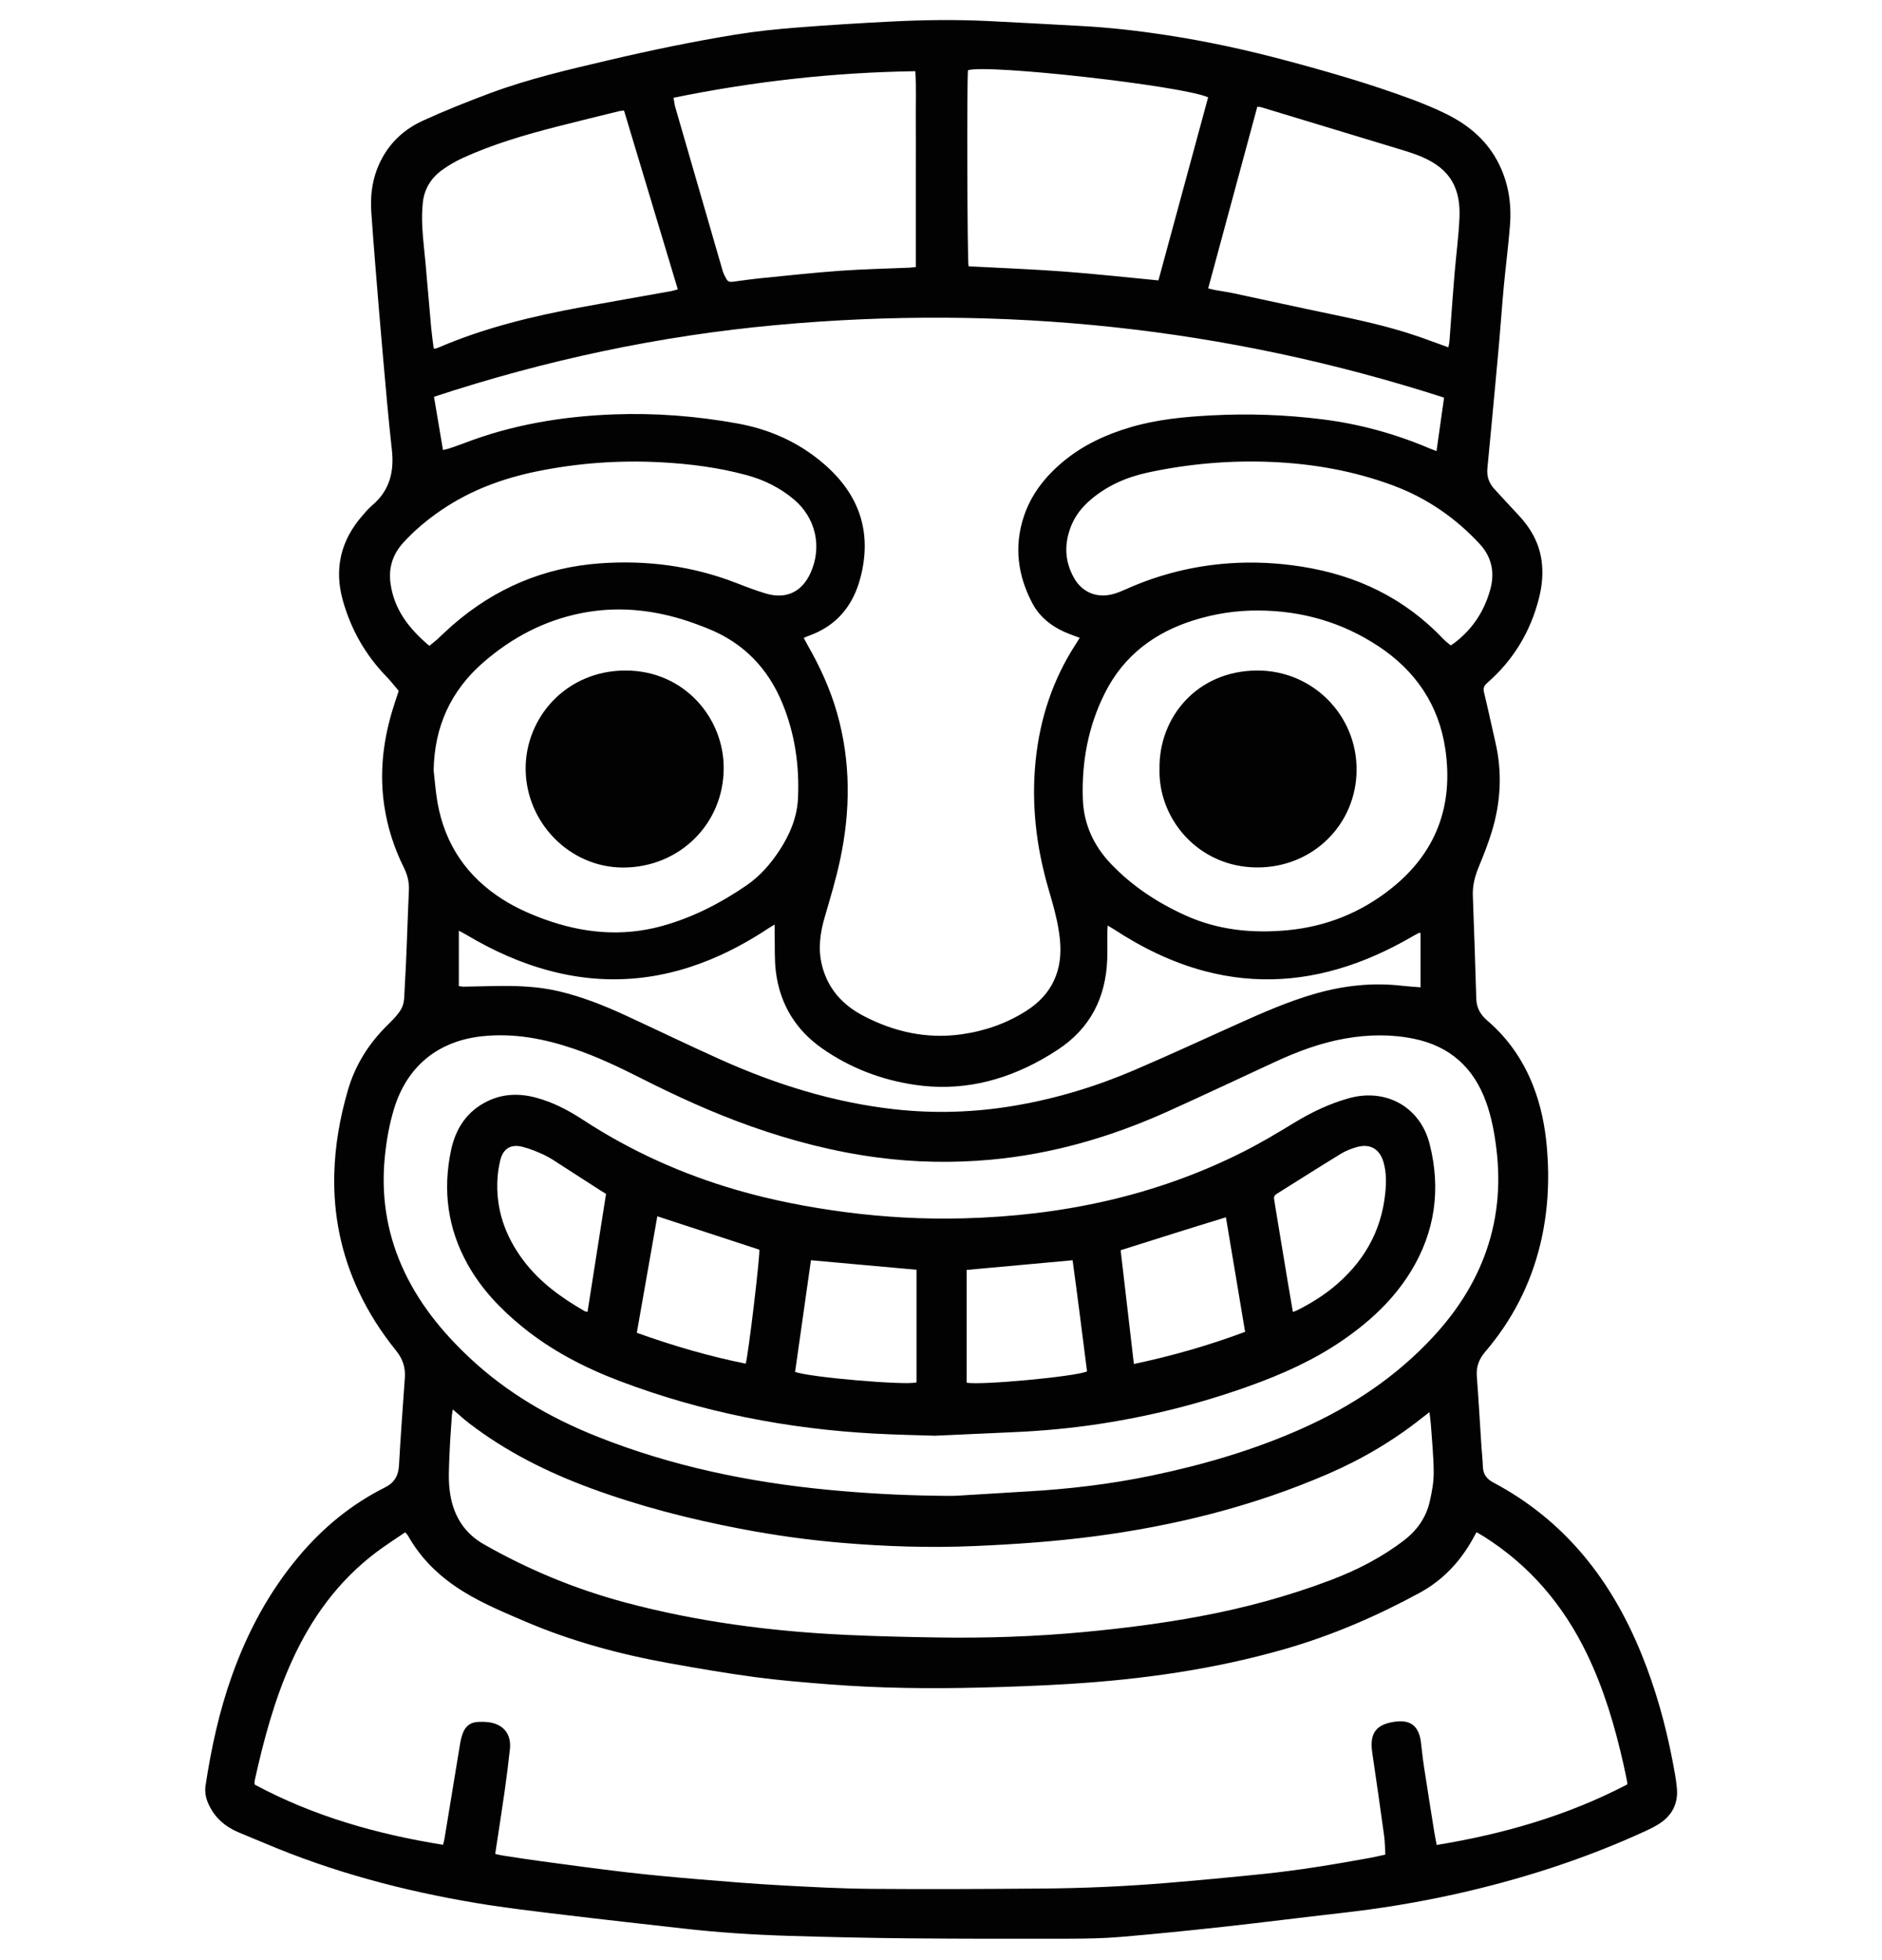 <svg viewBox="0 0 3000 3124.51" version="1.1" style="enable-background:new 0 0 3000 3124.51" y="0" x="0" id="Layer_1" xml:space="preserve" xmlns="http://www.w3.org/2000/svg"><style>.st0{fill:#020202}</style><path class="st0" d="M635.58 1101.46c-7.4-8.67-13.11-16.14-19.62-22.84-33.35-34.31-56.2-74.64-69.24-120.52-14.54-51.15-3.6-96.66 31.37-136.51 4.8-5.47 9.55-11.12 15.07-15.79 27.88-23.56 35.47-53.61 31.48-88.85-5.64-49.95-9.83-100.06-14.3-150.14-4.1-45.94-7.82-91.9-11.56-137.87-2.45-30.07-4.81-60.15-6.87-90.25-1.6-23.42.59-46.45 8.99-68.59 13.62-35.91 38.66-61.87 72.99-77.58 35.24-16.13 71.35-30.53 107.68-44.06C842.72 125.69 906.23 111 969.62 96.1c67.12-15.77 134.61-29.84 202.64-40.92 32.1-5.23 64.58-8.6 97.02-11.17 50.8-4.02 101.69-7.16 152.59-9.73 50.58-2.55 101.23-3.22 151.84-.79 49.87 2.4 99.72 5.26 149.57 7.93 45.38 2.43 90.46 7.59 135.37 14.45 64.1 9.79 127.37 23.49 189.99 40.21 68.28 18.23 136.17 37.82 202.46 62.5 18.48 6.88 36.79 14.5 54.47 23.22 36.68 18.09 66.53 43.73 84.64 81.35 14.67 30.49 19.41 62.89 16.77 96.24-2.57 32.48-6.82 64.82-9.86 97.27-2.81 30.03-4.82 60.14-7.49 90.19-3.74 42.14-7.74 84.25-11.67 126.37-2.29 24.51-4.61 49.02-6.99 73.53-1.21 12.48 2.43 23.33 10.83 32.53 12.63 13.82 25.31 27.61 38.14 41.25 19.48 20.71 33.34 44.28 37.33 72.85 2.81 20.19 1.01 40.15-3.96 59.85-13.53 53.68-40.8 99.08-82.58 135.5-5.1 4.45-6.77 8.32-5.12 15.12 6.45 26.61 12.08 53.42 18.24 80.1 11.04 47.8 8.41 95.13-5.79 141.76-5.84 19.18-13.29 37.93-20.93 56.5-6.03 14.67-9.94 29.47-9.38 45.41 1.94 54.76 3.97 109.51 5.49 164.28.41 14.7 6.36 25.59 17.33 34.97 33.07 28.27 57.14 63.02 73.07 103.48 12.56 31.89 19.25 65.12 22.17 99.12 4.49 52.18 1.71 103.94-10.69 154.98-15.52 63.84-44.92 120.67-87.5 170.55-9.88 11.57-14.64 23.66-13.5 38.88 2.82 37.69 4.95 75.43 7.42 113.15.68 10.38 1.92 20.74 2.24 31.13.37 12.03 5.88 19.68 16.55 25.34 55.15 29.27 103.02 67.72 143.26 115.57 39.9 47.44 69.74 100.79 93.03 158.01 22.56 55.43 38.49 112.79 49.73 171.49 2.67 13.93 5.37 27.94 6.68 42.03 2.39 25.63-8.36 45.11-30.28 58.35-6.21 3.75-12.75 7.02-19.35 10.06-97.95 45.15-200.07 77.76-305.24 101.11-59.25 13.15-119.06 22.85-179.38 29.66-62.34 7.04-124.57 15.05-186.93 21.9-55.13 6.06-110.32 11.68-165.58 16.35-27.26 2.31-54.74 2.76-82.13 2.82-84.64.18-169.29.21-253.92-.56-63.81-.58-127.62-2.01-191.41-3.92-56.5-1.69-112.92-5.32-169.11-11.7-63.02-7.16-126.08-14.07-189.04-21.69-46.78-5.67-93.65-11.03-140.11-18.76-116.56-19.38-230.23-49.49-339.23-95.88-14.03-5.97-28.26-11.47-42.23-17.55-21.12-9.19-37.35-23.65-46.91-44.99-4.21-9.39-6.03-19.07-4.47-29.39 8.95-59.07 21.57-117.27 41.58-173.68 24.78-69.9 59.16-134.47 107.05-191.44 38.4-45.69 83.65-82.99 137.13-109.77 15.05-7.54 21.64-18.58 22.55-35.29 2.55-46.74 6.1-93.42 9.36-140.12 1.12-16.04-3.67-30.01-13.71-42.43-23.64-29.25-43.88-60.68-59.87-94.76-27.74-59.11-40.48-121.3-38.95-186.62 1.07-45.77 8.96-90.32 21.68-134.12 11.68-40.23 33.42-74.69 63.11-103.78 29.87-29.27 25.8-32.78 27.65-62.87 2.55-41.53 3.63-83.15 5.35-124.74.37-9.01.73-18.02 1.17-27.02.63-12.76-2.14-24.7-7.83-36.15-15.71-31.58-26.41-64.76-31.54-99.72-7.34-49.96-2.23-98.9 11.81-147.11 3.67-12.62 8.01-25.05 11.33-35.33zm153.79 1854.28c4.5.95 8.13 1.9 11.81 2.46 20.21 3.08 40.4 6.31 60.66 9.02 45.68 6.11 91.33 12.43 137.11 17.75 38.21 4.43 76.54 7.94 114.87 11.16 43.52 3.66 87.08 7.18 130.69 9.6 47.78 2.65 95.62 5.25 143.45 5.63 90.86.73 181.74.26 272.61-.47 65.9-.53 131.75-3.38 197.44-8.77 51.81-4.26 103.57-9.15 155.28-14.47 57.24-5.89 113.99-15.34 170.58-25.65 8.05-1.47 16.01-3.42 24.42-5.24-.65-10.71-.6-20.45-1.92-30-6.1-44.29-12.45-88.56-18.97-132.79-4.53-30.74 6-45.08 36.72-49.16 23.56-3.13 36.35 6.22 40.47 29.56.18 1.02.27 2.06.4 3.1 1.57 12.73 2.83 25.51 4.76 38.18 5.28 34.61 10.82 69.19 16.33 103.77 1.13 7.08 2.58 14.11 4.04 21.99 106.88-17.53 208.74-46.86 303.59-96.42.15-2.07.36-2.8.22-3.45-1.96-9.5-3.86-19.02-5.99-28.48-13.63-60.69-31.18-120.09-58.31-176.31-37.51-77.72-91.26-141.18-164.69-187.34-3.45-2.17-7.01-4.15-11.29-6.68-2.26 4.09-4.05 7.37-5.87 10.63-20.35 36.62-47.98 66.08-85.04 86.2-68.44 37.16-139.52 67.86-214.51 89.44-112.5 32.38-227.61 48.49-344.12 55.71-47.06 2.92-94.22 4.58-141.36 5.76-80.47 2.01-160.94 1.14-241.23-5.15-39.39-3.09-78.83-6.28-117.96-11.52-45.65-6.12-91.1-13.93-136.44-22.09-78.99-14.21-156.13-35.01-230.12-66.68-33.47-14.33-67.07-28.29-98.19-47.46-36.69-22.59-67.1-51.33-88.4-89.15-.94-1.68-2.46-3.03-4.52-5.5-15.79 10.85-31.62 20.86-46.52 32.12-60.36 45.63-103.24 104.92-134.23 173.38-27.6 60.97-44.72 125.2-59.15 190.26-.43 1.93-.05 4.03-.05 6.47 94 50.46 194.72 79.07 300.26 95.97.89-3.63 1.81-6.51 2.29-9.45 8.27-50.29 16.44-100.59 24.78-150.86.96-5.79 2.32-11.59 4.3-17.1 3.82-10.65 11.24-17.49 22.91-18.34 5.82-.43 11.77-.4 17.57.26 24.14 2.77 37.36 18.84 34.79 42.85-2.44 22.74-5.32 45.44-8.54 68.08-4.65 32.58-9.78 65.1-14.93 99.18zM706.13 717.4c3.58-.83 6.25-1.23 8.76-2.07 7.88-2.65 15.78-5.26 23.53-8.26 77.14-29.82 157.52-43.29 239.73-46.39 66.36-2.51 132.38 2.65 197.71 14.52 51.05 9.28 97.17 29.8 136.89 63.87 56.71 48.65 77.89 108.76 58.89 181.76-11.81 45.38-38.59 77.65-83.75 93.28-1.93.67-3.74 1.66-6.66 2.96 2.13 3.96 3.98 7.57 5.98 11.08 19.68 34.44 36.21 70.27 47.08 108.5 22.12 77.79 21.6 156.24 4.77 234.7-6.61 30.78-15.73 61.07-24.56 91.33-7.33 25.1-10.62 50.23-4.33 75.9 9.19 37.5 32.8 63.62 66.35 81.1 48.9 25.48 100.61 37.04 155.81 29.36 37.25-5.18 72.21-17.31 103.85-37.55 41.42-26.5 58.32-65.15 53.38-113.81-2.82-27.77-10.63-54.37-18.38-81-19.48-66.97-27.43-135.05-20.26-204.66 6.87-66.66 27.27-128.61 63.85-185 2.03-3.13 3.96-6.33 6.35-10.15-5.49-2.03-9.98-3.67-14.47-5.34-26.2-9.8-48.24-25.29-61.36-50.36-23-43.94-29.08-90.15-13.22-137.89 11.82-35.58 34.4-63.89 62.91-87.6 31.71-26.38 68.43-43.16 107.72-54.72 41.51-12.21 84.21-16.32 127.21-18.64 60.07-3.24 119.92-1.15 179.56 6.42 58.43 7.42 114.71 22.98 168.93 45.99 3.36 1.42 6.79 2.66 11.49 4.49 4.11-29.17 8.01-56.81 12.03-85.28-347.82-112.14-702.54-148.9-1064.73-115.69-185.89 17.04-367.4 55.7-545.39 114.35 4.89 28.93 9.54 56.49 14.33 84.8zm786.74 1667.24c11.09 0 22.22.52 33.27-.09 37.05-2.05 74.06-4.69 111.11-6.76 66.91-3.75 133.29-11.66 198.92-25.37 81.97-17.12 162.03-40.48 238.68-74.64 79.76-35.55 151.22-82.98 210.66-147.57 34.39-37.37 62.1-78.94 80.29-126.6 21.23-55.63 26.73-113.07 19.55-171.86-3.07-25.13-7.64-50.06-16.17-74.02-19.6-55.02-57.33-89.63-115.04-101.57-36.48-7.55-72.98-6.89-109.53-.51-39.24 6.85-76.15 20.67-112.13 37.29-56.95 26.31-113.66 53.15-170.85 78.94-90.03 40.59-183.69 68.04-282.47 77.01-60.38 5.48-120.55 4.39-180.54-3.52-68.95-9.09-135.96-26.45-201.48-49.64-60.89-21.55-119.45-48.41-177.01-77.57-34.03-17.23-68.5-33.54-104.67-45.88-47.69-16.27-96.29-25.64-147.07-20.18-70.1 7.54-119.51 47.82-140.16 115.31-7.73 25.26-12.28 51.16-14.86 77.46-5.87 59.91 2.63 117.55 26.76 172.76 25.17 57.59 63.79 105.36 109.3 147.89 58.8 54.95 127.15 94.69 201.53 124.4 118.76 47.43 242.62 73.14 369.53 85.31 57.3 5.5 114.78 8.64 172.38 9.41zm785.76-133.22c-4.64 3.54-7.41 5.56-10.08 7.69-46.57 37.28-97.43 67.29-152.19 90.96-119.22 51.54-243.91 82.52-372.33 99.34-63.62 8.33-127.57 12.75-191.69 15.47-70.13 2.97-140.08.74-209.92-5.13-54.58-4.59-108.8-12.23-162.62-22.55-81.11-15.55-160.89-36.03-238.44-64.66-69.31-25.59-134.84-58.37-193.7-103.53-8.67-6.65-16.68-14.15-25.88-22.01-.55 3.54-1.24 6.46-1.43 9.42-1.34 20.06-2.94 40.12-3.74 60.21-.89 22.49-2.6 45.05 1.35 67.47 6 34.01 22.78 60.51 53.25 77.89 71.13 40.56 146.06 71.57 225.26 92.76 115.1 30.79 232.41 46.03 351.12 51.65 48.83 2.31 97.73 3.4 146.62 4.19 78.42 1.26 156.75-1.42 234.85-8.79 61.08-5.77 121.95-13.45 182.31-24.67 71.69-13.33 141.88-32.22 210.09-58.12 41.68-15.83 81.07-36.01 116.59-63.26 20.82-15.98 35.27-36.45 41.08-62.04 3.43-15.13 6.33-30.8 6.25-46.21-.13-25.59-2.8-51.17-4.53-76.75-.4-5.76-1.31-11.48-2.22-19.33zM691.25 1228.24c2.01 17.19 3.16 34.53 6.2 51.54 11.93 66.87 47.11 118.33 104.52 154.56 20.32 12.82 42.17 22.58 64.68 30.82 61.83 22.63 124.81 28.82 188.9 11.09 48.57-13.44 92.91-36.26 134.33-64.63 21.7-14.87 38.78-34.57 53.09-56.58 16.33-25.13 27.71-52.35 29.08-82.47 2.36-51.86-4.91-102.46-24.67-150.77-23.05-56.34-62.2-96.98-119.07-119.72-13.5-5.4-27.16-10.54-41.07-14.76-52.25-15.87-105.29-20.54-159.26-10.06-59.73 11.6-111.7 38.99-157.29 78.55-52.24 45.32-78.32 102.97-79.44 172.43zM2006.6 973.33c-35.31-.29-69.81 4.96-103.44 15.46-62.7 19.58-111.82 56.43-141.72 115.75-26.74 53.05-37.34 110.02-35.35 169.2 1.35 40.18 17.22 74.57 44.86 103.55 33.97 35.63 74.42 62.12 119.02 82.26 51.88 23.42 106.57 28.81 162.73 23.46 60.97-5.82 115.49-27.55 163.66-65.45 72.6-57.12 100.64-132.15 87.68-222.44-10.18-70.93-47.47-125.74-106.93-164.97-57.63-38.01-121.5-56.38-190.51-56.82zM731.41 1572.12c3.44.43 5.47.94 7.49.9 15.6-.26 31.21-.64 46.81-.95 35.08-.7 70.02.07 104.46 8.14 36.99 8.68 72.09 22.53 106.44 38.38 50.68 23.38 100.91 47.76 151.83 70.6 88.74 39.8 180.74 68.6 277.85 79.36 64.55 7.16 128.79 4.94 192.77-6.07 65.22-11.22 128.2-30.33 188.92-56.33 55.12-23.6 109.55-48.82 164.25-73.4 41.12-18.48 82.32-36.66 125.86-48.96 44.89-12.69 90.39-17.61 136.88-12.19 9.52 1.11 19.12 1.61 29.46 2.46v-86.57c-1.38-.11-2.17-.43-2.67-.17-2.78 1.4-5.53 2.86-8.22 4.43-29.1 17-59.26 31.78-90.93 43.37-79.38 29.03-160.03 34.87-242.14 13.12-51.8-13.72-99.25-36.97-143.98-66.13-3.08-2.01-6.3-3.81-10.76-6.5-.27 4.93-.6 8.24-.61 11.54-.08 14.22.38 28.46-.16 42.67-2.34 60.85-27.06 109.62-78.58 143.59-8.39 5.53-16.98 10.8-25.74 15.71-63.33 35.47-130.71 51.17-203.15 40.29-53.27-8-102.6-27-146.76-57.8-42.24-29.45-67.31-70.55-73.87-121.71-2.58-20.16-1.48-40.79-2.01-61.21-.11-4.3-.02-8.6-.02-14.69-4.82 2.92-7.75 4.57-10.55 6.42-24.35 16.08-49.65 30.45-76.21 42.55-87.01 39.63-176.85 49.45-269.81 25.25-47.66-12.41-92.09-32.44-134.33-57.57-3.73-2.22-7.62-4.19-12.5-6.87-.02 30.27-.02 58.85-.02 88.34zm-46.99-542.46c4.36-3.57 8.45-6.67 12.24-10.09 8.48-7.68 16.61-15.76 25.24-23.26 67.36-58.58 145.69-91.76 234.6-98.16 74.53-5.37 147.34 4.11 217.4 31.38 15.49 6.03 31.06 12.02 46.98 16.73 32.36 9.58 57.59-2.54 71.35-33.26 18.59-41.5 8.02-87.56-26.75-116.81-22.14-18.63-47.46-31.16-75.22-38.68-45.02-12.2-91.1-18.11-137.54-20.54-65.71-3.45-130.93 1.19-195.52 14.25-54.93 11.1-106.62 30.04-153.22 61.72-22.45 15.26-43.25 32.49-61.47 52.66-16.54 18.31-23.35 39.8-20.03 64.33 5.7 42.14 29.92 72.75 61.94 99.73zm1628.12-.64c3.17-2.18 4.93-3.28 6.57-4.54 28.54-21.9 47.14-50.47 56.57-85.04 7.41-27.19 1.99-51.83-17.18-72.48-38.61-41.58-84.36-73.06-137.6-92.88-62.91-23.42-128.27-34.91-195.24-37.64-65.83-2.68-130.97 3.01-195.36 16.8-34.41 7.37-65.96 21.06-92.83 44.39-12.77 11.09-23.06 24.06-29.53 39.73-11.81 28.63-11.21 56.95 4.13 84.13 12.63 22.37 35.28 32.07 60.14 26.16 7.68-1.83 15.13-4.95 22.37-8.19 52.74-23.65 108.01-37.48 165.56-41.42 38.48-2.64 76.88-.66 115.1 5.36 87.77 13.82 163.78 50.3 225.37 115.21 3.5 3.7 7.69 6.74 11.93 10.41zm-386.72-873.85c-41.34-18.57-351.54-53.25-382.8-43.17-2.01 17.97-1.13 305.27.94 312.57 50.53 2.7 101.1 4.57 151.54 8.32 50.29 3.73 100.43 9.34 151.09 14.16 26.44-97.41 52.77-194.39 79.23-291.88zm-852.15.69c1.08 6.07 1.47 10.51 2.68 14.72 25.15 87.2 50.36 174.39 75.71 261.54 1.33 4.57 3.72 8.89 6.07 13.07 2.07 3.67 5.46 4.64 9.79 4.04 16.12-2.22 32.25-4.43 48.43-6.04 41.01-4.08 81.99-8.58 123.09-11.51 36.62-2.61 73.38-3.33 110.08-4.92 3.03-.13 6.05-.59 10.35-1.02V269.52c0-26 .15-52-.04-78-.19-25.78.85-51.6-.7-77.99-130.14 1.9-257.55 16.18-385.46 42.33zM691.32 555.49c1.67.17 2.41.44 3.02.27 1.66-.48 3.29-1.06 4.87-1.74 73.3-31.56 150.31-50.05 228.44-64.46 47.32-8.73 94.74-16.91 142.1-25.4 3.31-.59 6.53-1.72 10.71-2.84-28.73-95.51-57.23-190.25-85.75-285.08-3.32.38-5.41.39-7.38.88-33.27 8.22-66.59 16.27-99.79 24.81-51.02 13.12-101.57 27.84-149.63 49.8-11.58 5.29-22.79 11.84-33.13 19.27-17.34 12.47-28.22 29.78-30.68 51.14-1.53 13.33-1.61 26.96-.91 40.38.97 18.67 3.35 37.26 5 55.9 3.09 34.86 6 69.74 9.18 104.59 1.02 10.91 2.64 21.79 3.95 32.48zm1617.47-1.73c.7-3.86 1.5-6.86 1.75-9.89.92-11.4 1.63-22.83 2.48-34.23 1.87-24.89 3.61-49.79 5.73-74.66 2.46-29.01 6.34-57.95 7.68-87.01 2.17-46.99-13.88-78.57-60.79-98.22-8.61-3.61-17.48-6.7-26.42-9.42-76.2-23.21-152.45-46.28-228.7-69.36-1.58-.48-3.31-.47-6.28-.85l-78.32 289.66c4.34 1.03 7.6 1.97 10.91 2.57 9.88 1.8 19.85 3.17 29.66 5.26 51.82 11.02 103.55 22.49 155.42 33.26 43.77 9.09 87.42 18.61 129.93 32.6 18.72 6.15 37.15 13.2 56.95 20.29z"></path><path class="st0" d="M1490.26 2288.95c-25.2-.85-60.23-1.44-95.19-3.32-139.71-7.52-275.6-34.01-406.66-83.62-56.09-21.23-108.94-48.54-155.71-86.57-34.71-28.22-65.2-60.25-87.2-99.63-32.04-57.34-39.99-118.41-26.47-182.19 7.31-34.52 25.4-62.19 58.17-78.06 25.19-12.2 51.55-12.65 78.16-5.34 26.69 7.33 50.94 20.05 73.95 35.09 76.04 49.71 157.89 86.6 245.08 111.87 56.4 16.35 113.84 27.43 172.02 35.13 63.07 8.35 126.4 11.75 189.95 10.06 155.91-4.15 305.5-35.45 445.5-106.13 27.81-14.04 54.66-30.11 81.3-46.32 27.44-16.7 56.05-30.39 87-39.02 59.05-16.46 113.82 13.72 128.83 73.27 18.02 71.48 8.74 139.78-30.2 203.14-27.75 45.16-65.84 80.22-109.19 109.94-46.1 31.6-96.69 54.09-149.09 72.83-77.56 27.73-157.07 47.78-238.48 60.14-44.92 6.82-90.13 11.03-135.54 13.02-38.8 1.72-77.59 3.51-126.23 5.71zM1292.7 2009.2c-8.58 60.42-16.94 119.3-25.27 177.93 21.09 8.6 177.79 21.96 193.54 16.76v-179.52c-55.99-5.04-111.39-10.04-168.27-15.17zm248.2 15.43v179.75c21.88 4.45 175.54-9.87 191.89-18.01-7.56-58.6-14.78-117.55-23.02-177.16-57.22 5.22-112.96 10.31-168.87 15.42zm413.27-83.91c-56.6 17.27-111.82 34.83-167.8 52.51 7.06 60.72 14 120.41 21.09 181.36 61.22-12.92 119.55-29.7 177.3-51.26-10.21-61.02-20.27-121.04-30.59-182.61zm-765.51 233.35c4.02-11.96 23.28-173.97 21.72-181.74-53.62-17.55-107.49-35.18-162.58-53.2-11.04 62.75-21.83 124-32.69 185.73 57.65 20.68 114.96 37.37 173.55 49.21zm872.27-82.47c3.28-1.26 5.26-1.83 7.07-2.74 20.15-10.2 39.4-21.87 56.92-36.18 47.77-39.03 76.95-88.48 83.24-150.42 1.68-16.57 1.92-33.3-2.81-49.53-6.12-20.99-21.33-29.86-42.25-24.04-8.91 2.48-17.88 5.99-25.75 10.8-34.28 20.95-68.13 42.59-102.21 63.87-3.87 2.41-4.98 5.35-3.94 9.59.57 2.34.69 4.8 1.08 7.19 6.72 40.68 13.43 81.35 20.2 122.02 2.65 16.01 5.46 32.01 8.45 49.44zM966.05 1903.45c-3.5-2.18-6.14-3.78-8.75-5.46-20.97-13.5-41.89-27.08-62.9-40.5-8.75-5.59-17.33-11.67-26.68-16.06-11.23-5.27-22.92-10.03-34.9-13.09-18.85-4.81-31.1 3.16-35.52 22.07-2.12 9.07-3.61 18.4-4.23 27.69-3.28 49.31 12.2 92.91 41.61 131.89 25.97 34.42 60.23 59.02 97.15 80.29 1.1.63 2.54.68 4.71 1.22 9.84-62.74 19.6-124.96 29.51-188.05zM1153.59 1225.01c-.18 88.59-70.69 158.11-160.36 158.09-84.71-.01-154.54-71.13-155.31-156.57-.75-82.37 64.61-157.63 159.43-157.52 94.2.11 156.84 76.74 156.24 156zM1848.32 1225.75c-1.33-81.82 59.65-156.68 156.22-156.73 87.82-.04 158.23 70.94 157.94 158.19-.3 87.32-69.89 156.05-158.63 155.74-93.65-.34-157.75-77.44-155.53-157.2z"></path></svg>